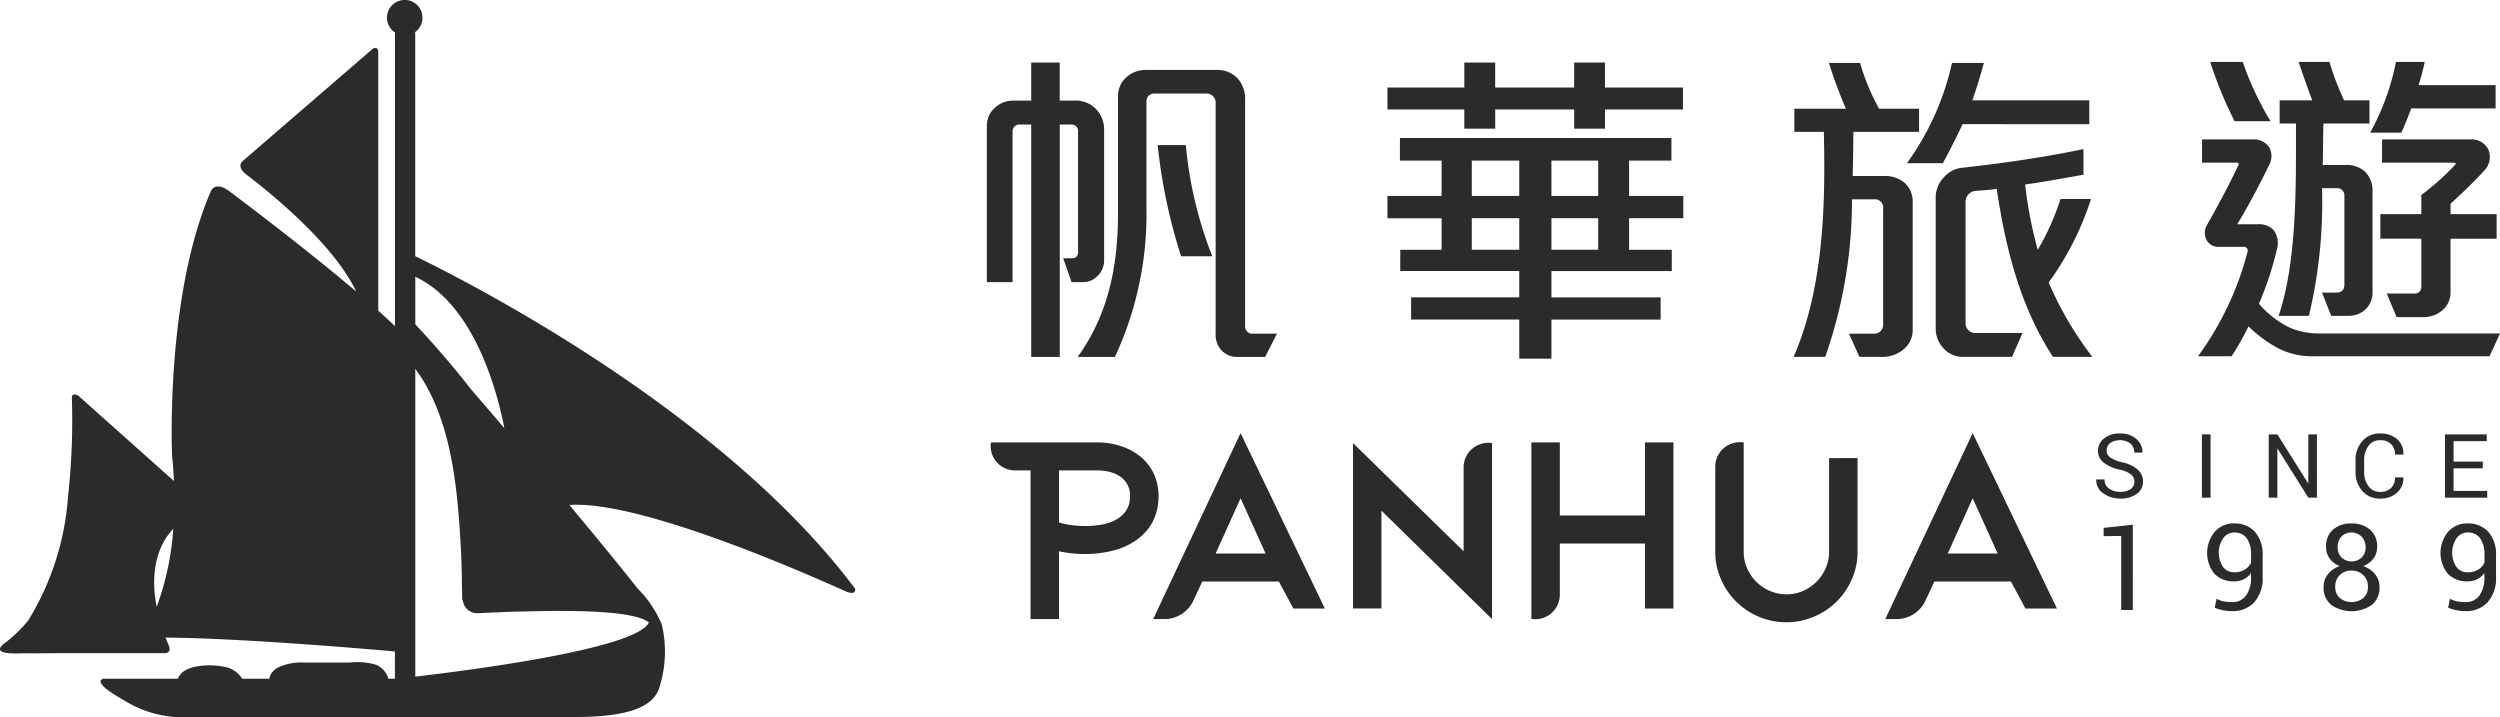 <svg xmlns="http://www.w3.org/2000/svg" width="190" height="54.502" viewBox="0 0 190 54.502"><g transform="translate(-570.485 -36)"><path d="M1073.946,336.366c2.7,0,7.634.233,8.315-2.29a8.954,8.954,0,0,0,.172-4.743,8.519,8.519,0,0,0-1.834-2.733c-1.439-1.825-3.275-4.057-5.193-6.351,5.143-.362,16.974,4.746,20.967,6.549.806.36.769-.114.761-.176-10.081-13.483-29.356-23.3-33.439-25.281v-17h-.055a1.349,1.349,0,1,0-1.487,0v22.314c-.386-.372-.812-.765-1.268-1.174V285.846c0-.51-.405-.282-.405-.282l-9.905,8.552c-.106.1-.422.467.268,1.005,1.872,1.425,6.671,5.311,8.361,8.9-3.431-2.912-7.664-6.135-9.612-7.6-1.135-.856-1.439,0-1.439,0-3.487,8.091-2.938,20.106-2.938,20.106.07.658.112,1.285.141,1.9l-7.286-6.5c-.194-.093-.484-.173-.471.2a52.744,52.744,0,0,1-.3,7.557,20.65,20.65,0,0,1-3.025,9.352,10.35,10.35,0,0,1-1.905,1.806c-.941.847,1.2.674,1.641.678,1.017.012,2.035-.011,3.052-.011q3.1,0,6.2,0l1.376,0c.583,0,.336-.533.349-.533-.09-.217-.191-.441-.27-.65,5.407.043,14.038.755,17.431,1.054v2.075h-.5c-.025-.09-.045-.156-.05-.168a1.7,1.7,0,0,0-.844-.884,5.048,5.048,0,0,0-2-.183h-3.531a4.135,4.135,0,0,0-1.977.394,1.318,1.318,0,0,0-.593.641,1.983,1.983,0,0,0-.045.2h-2.068a1.951,1.951,0,0,0-1.392-.912,5.6,5.6,0,0,0-2.176,0c-.883.186-1.2.585-1.312.912h-5.684c-.853.3,1.339,1.494,1.571,1.627a8.427,8.427,0,0,0,4.077,1.292Zm-29.9-8.37c-.68-3.481.62-5.283,1.261-5.931A21.327,21.327,0,0,1,1044.041,328Zm19.653-25.094c4.471,2.1,6.215,8.663,6.77,11.509-.925-1.083-1.8-2.1-2.592-3.024-1.537-1.986-3.223-3.851-4.178-4.874Zm17.756,26.267c-.863,2-13.53,3.633-17.756,4.125V309.9c2.843,3.82,3.249,9.463,3.483,14.052.061,1.177.052,2.352.087,3.53a.029.029,0,0,0,.046,0,1.086,1.086,0,0,0,1.173.989l2.265-.1C1074.14,328.283,1080.065,328.109,1081.451,329.169Z" transform="translate(-461.652 -245.87)" fill="#2d2a2a"/><g transform="translate(645.485 40.704)"><path d="M8.319,16.343a1.483,1.483,0,0,1-1,.383H6.439L5.8,14.909h.746a.416.416,0,0,0,.387-.408V5.286a.484.484,0,0,0-.49-.537h-.9V22.409H3.373V4.749H2.449a.511.511,0,0,0-.494.562V16.726H0V4.876A1.806,1.806,0,0,1,.618,3.469a2,2,0,0,1,1.337-.539H3.373V.038H5.537V2.929H6.826a2.121,2.121,0,0,1,1.418.59,2.241,2.241,0,0,1,.67,1.638v9.905a1.64,1.64,0,0,1-.6,1.28M21.15,22.409H19.113a1.621,1.621,0,0,1-1.289-.512,1.726,1.726,0,0,1-.435-1.278V3.033a.692.692,0,0,0-.645-.64h-4.07a.578.578,0,0,0-.542.614v8.139a25.7,25.7,0,0,1-2.4,11.262H6.906C9.222,19.183,9.968,15.55,9.968,11.48V2.548a1.893,1.893,0,0,1,.6-1.358A2.144,2.144,0,0,1,12,.6h5.489a2.1,2.1,0,0,1,1.573.641,2.353,2.353,0,0,1,.565,1.689v17.1a.56.56,0,0,0,.466.614h1.955Zm-6.387-7.652a41.609,41.609,0,0,1-1.779-8.447h2.138a30.672,30.672,0,0,0,2.01,8.447Z" transform="translate(0 0.013)" fill="#2d2a2a"/><path d="M39.335,3.6v1.46H36.993V3.6h-6v1.46H28.644V3.6H22.8V1.933h5.845V.038H30.99V1.933h6V.038h2.342V1.933H45.26V3.6Zm1.831,8.269v2.4h3.245v1.614H35.265v2h8.3v1.689h-8.3v2.969H32.82V19.568H24.6V17.879H32.82v-2H23.776V14.269h3.142v-2.4H22.8V10.174h4.119V7.487H23.75V5.771H44.384V7.487H41.166v2.687h4.121v1.691ZM32.82,7.487H29.212v2.687H32.82Zm0,4.378H29.212v2.4H32.82Zm6-4.378H35.265v2.687H38.82Zm0,4.378H35.265v2.4H38.82Z" transform="translate(7.644 0.013)" fill="#2d2a2a"/><path d="M50.456,5.3c0,.947-.025,2.56-.052,3.352h2.373a2.314,2.314,0,0,1,1.6.539,1.959,1.959,0,0,1,.59,1.536v9.7a1.888,1.888,0,0,1-.64,1.355A2.49,2.49,0,0,1,52.7,22.4H50.92l-.8-1.766h1.905a.665.665,0,0,0,.694-.716V11.14a.631.631,0,0,0-.694-.717H50.355A36.026,36.026,0,0,1,48.319,22.4h-2.4c2.191-5.067,2.445-11.083,2.294-17.1H45.972V3.539h3.92A35.941,35.941,0,0,1,48.6.057h2.367a16.8,16.8,0,0,0,1.445,3.482h3.039V5.3Zm8.3-.589c-.387.846-1.058,2.174-1.5,2.969H54.528A20.546,20.546,0,0,0,57.954.057h2.422c-.258.973-.542,1.895-.876,2.842h8.888V4.716ZM65.629,22.4c-2.472-3.789-3.6-8.216-4.276-12.772-.489.076-1.134.128-1.622.154a.844.844,0,0,0-.746.921v9.19a.729.729,0,0,0,.72.69h3.609l-.8,1.817H58.83a1.98,1.98,0,0,1-1.6-.741,2.163,2.163,0,0,1-.515-1.433v-9.88a2.254,2.254,0,0,1,.59-1.563,2.172,2.172,0,0,1,1.29-.743c3.039-.333,6.311-.792,9.35-1.433V8.555c-1.315.23-2.964.539-4.431.743a32.415,32.415,0,0,0,.955,4.964A18.743,18.743,0,0,0,66.2,10.4h2.319A22.43,22.43,0,0,1,65.3,16.746,26.636,26.636,0,0,0,68.62,22.4Z" transform="translate(15.398 0.02)" fill="#2d2a2a"/><path d="M91.09,22.372H77.59a5.673,5.673,0,0,1-2.476-.563,9.616,9.616,0,0,1-2.342-1.715,18.428,18.428,0,0,1-1.289,2.279h-2.55a23.376,23.376,0,0,0,3.786-8.012.3.3,0,0,0-.28-.306H70.506a.987.987,0,0,1-.929-.537,1.17,1.17,0,0,1,0-1.052c.9-1.587,1.752-3.172,2.422-4.607.053-.1.027-.2-.1-.2H69.243V5.888h3.916a1.373,1.373,0,0,1,1.208.64,1.409,1.409,0,0,1-.049,1.355c-.644,1.333-1.546,3.048-2.4,4.454h1.57a1.526,1.526,0,0,1,1.186.435,1.681,1.681,0,0,1,.258,1.485,25.126,25.126,0,0,1-1.365,4.12A7.269,7.269,0,0,0,75.914,20.2a5.625,5.625,0,0,0,2.218.436H91.887ZM71.714,4.506A31.461,31.461,0,0,1,69.861,0h2.472a23.246,23.246,0,0,0,2.115,4.505Zm9.972,14.282a1.878,1.878,0,0,1-1.367.512H79.057l-.694-1.766h.977c.414,0,.721-.1.721-.614V10.162a.538.538,0,0,0-.489-.562h-1.21a37.013,37.013,0,0,1-1,9.7H75.065C76.483,15.077,76.38,9.24,76.38,4.685H75.141V2.919h2.476c-.284-.743-.8-2.2-1.031-2.918h2.342a19.519,19.519,0,0,0,1.111,2.918h1.928V4.685h-3.5c-.027.921-.027,2.252-.053,3.148H80.14a2.063,2.063,0,0,1,1.521.537A2.034,2.034,0,0,1,82.2,9.856v7.7a1.743,1.743,0,0,1-.515,1.23M85.136,3.532c-.178.512-.489,1.282-.746,1.844H82.02A18.554,18.554,0,0,0,83.98,0h2.186c-.1.511-.306,1.254-.462,1.765h5.849V3.532Zm2.991,9.907v4.045a1.776,1.776,0,0,1-.515,1.3,2.2,2.2,0,0,1-1.546.614H84.029l-.746-1.792H85.42a.494.494,0,0,0,.489-.562v-3.61H82.793V11.571h3.115v-1.46a19.115,19.115,0,0,0,2.577-2.3c.076-.078.028-.153-.1-.153H82.923V5.888h6.7a1.431,1.431,0,0,1,1.365.741,1.473,1.473,0,0,1-.28,1.612c-.773.846-1.755,1.793-2.577,2.534v.795h3.5v1.868Z" transform="translate(23.113 0.001)" fill="#2d2a2a"/><path d="M12.588,23.941a3.733,3.733,0,0,0-1.035-1.285,4.642,4.642,0,0,0-1.493-.779,5.852,5.852,0,0,0-1.779-.265H.239a1.844,1.844,0,0,0,1.827,2.129h1.18v11.3H5.409V29.885a8.148,8.148,0,0,0,1.015.162q.5.048,1,.048a8.53,8.53,0,0,0,2.039-.248,5.38,5.38,0,0,0,1.78-.78,4.14,4.14,0,0,0,1.253-1.359,4.341,4.341,0,0,0,.1-3.767m-2.1,2.881a2.349,2.349,0,0,1-.8.69,3.453,3.453,0,0,1-1.091.356,7.369,7.369,0,0,1-1.159.1,9.1,9.1,0,0,1-1.005-.058A6.035,6.035,0,0,1,5.409,27.7V23.742H8.281a4.091,4.091,0,0,1,.927.1,2.541,2.541,0,0,1,.805.336,1.715,1.715,0,0,1,.793,1.517,1.871,1.871,0,0,1-.314,1.123" transform="translate(0.076 7.306)" fill="#2d2a2a"/><path d="M29.247,23.481h0v6.394L20.84,21.654V34.224H23V26.79l8.407,8.24V21.654a1.879,1.879,0,0,0-2.163,1.826" transform="translate(6.988 7.317)" fill="#2d2a2a"/><path d="M39.626,21.611v5.554H33.155V21.611H30.993V35.029a1.868,1.868,0,0,0,2.162-1.816V29.3h6.471v4.939h2.163V21.611Z" transform="translate(10.392 7.305)" fill="#2d2a2a"/><path d="M50.111,22.808v7.1a3.116,3.116,0,0,1-.258,1.26A3.314,3.314,0,0,1,48.129,32.9a3.075,3.075,0,0,1-1.254.258,3.164,3.164,0,0,1-1.263-.257,3.287,3.287,0,0,1-1.733-1.725,3.108,3.108,0,0,1-.258-1.258v-8.3a1.869,1.869,0,0,0-2.163,1.816v6.467a5.159,5.159,0,0,0,.43,2.1,5.427,5.427,0,0,0,2.866,2.854,5.4,5.4,0,0,0,4.214,0,5.4,5.4,0,0,0,2.876-2.854,5.159,5.159,0,0,0,.43-2.1v-7.1Z" transform="translate(13.901 7.306)" fill="#2d2a2a"/><path d="M57.778,21.085,51.135,35.219h.889a2.435,2.435,0,0,0,2.1-1.268l.744-1.586h5.819l1.1,2.049h2.393Zm-1.895,9.149,1.895-4.2,1.9,4.2Z" transform="translate(17.146 7.128)" fill="#2d2a2a"/><path d="M16.11,21.085,9.467,35.219h.889a2.432,2.432,0,0,0,2.1-1.268h0l.744-1.586H19.02l1.1,2.049h2.394Zm-1.895,9.149,1.895-4.2,1.9,4.2Z" transform="translate(3.174 7.128)" fill="#2d2a2a"/><path d="M66.04,24.774a.7.7,0,0,0-.25-.55,2.106,2.106,0,0,0-.884-.373,2.965,2.965,0,0,1-1.2-.535,1.113,1.113,0,0,1-.431-.892,1.171,1.171,0,0,1,.463-.941,1.847,1.847,0,0,1,1.2-.377,1.789,1.789,0,0,1,1.266.434,1.269,1.269,0,0,1,.454,1l-.007.02H66.03a.885.885,0,0,0-.28-.684,1.382,1.382,0,0,0-1.556-.041.714.714,0,0,0-.262.574.632.632,0,0,0,.283.523,2.728,2.728,0,0,0,.917.369,2.63,2.63,0,0,1,1.164.554,1.187,1.187,0,0,1,.4.909,1.106,1.106,0,0,1-.478.935,2.045,2.045,0,0,1-1.25.355,2.163,2.163,0,0,1-1.282-.393,1.177,1.177,0,0,1-.541-1.045l.005-.02h.626a.81.81,0,0,0,.343.705,1.445,1.445,0,0,0,.848.24,1.323,1.323,0,0,0,.784-.206.654.654,0,0,0,.29-.562" transform="translate(21.172 7.134)" fill="#2d2a2a"/><rect width="0.657" height="4.812" transform="translate(92.345 28.308)" fill="#2d2a2a"/><path d="M76.623,25.968h-.654l-2.333-3.721-.019.008v3.713h-.656V21.156h.656l2.331,3.714.02-.007V21.156h.654Z" transform="translate(24.464 7.152)" fill="#2d2a2a"/><path d="M81.531,24.442l.007.019a1.451,1.451,0,0,1-.479,1.136,1.837,1.837,0,0,1-1.3.458,1.716,1.716,0,0,1-1.338-.578A2.114,2.114,0,0,1,77.9,24.01v-.856a2.127,2.127,0,0,1,.518-1.47,1.712,1.712,0,0,1,1.338-.578,1.89,1.89,0,0,1,1.307.434,1.437,1.437,0,0,1,.473,1.152l-.007.019H80.9a1.068,1.068,0,0,0-.3-.8,1.158,1.158,0,0,0-.845-.294,1.03,1.03,0,0,0-.873.439,1.781,1.781,0,0,0-.326,1.09v.86a1.788,1.788,0,0,0,.326,1.1,1.033,1.033,0,0,0,.873.439,1.158,1.158,0,0,0,.845-.293,1.072,1.072,0,0,0,.3-.807Z" transform="translate(26.12 7.134)" fill="#2d2a2a"/><path d="M85.863,23.737H83.645v1.718H86.2v.512H82.99V21.156h3.175v.514H83.645v1.556h2.218Z" transform="translate(27.827 7.152)" fill="#2d2a2a"/><path d="M65.781,32.768H64.9V27.142l-1.335.016v-.63l2.217-.242Z" transform="translate(21.313 8.886)" fill="#2d2a2a"/><path d="M71.372,32.194A1.249,1.249,0,0,0,72.4,31.71a2.265,2.265,0,0,0,.389-1.44v-.293a1.455,1.455,0,0,1-.547.479,1.643,1.643,0,0,1-.734.162,1.981,1.981,0,0,1-1.5-.581,2.521,2.521,0,0,1,.035-3.2,1.893,1.893,0,0,1,1.431-.624,2.1,2.1,0,0,1,1.61.633,2.654,2.654,0,0,1,.589,1.867v1.545a2.733,2.733,0,0,1-.637,1.945,2.189,2.189,0,0,1-1.665.677,3.846,3.846,0,0,1-.7-.066,2.47,2.47,0,0,1-.637-.2l.134-.676a2,2,0,0,0,.549.2,3.537,3.537,0,0,0,.657.055m.138-2.265a1.475,1.475,0,0,0,.813-.209,1.211,1.211,0,0,0,.469-.533v-.561a2.089,2.089,0,0,0-.33-1.285,1.124,1.124,0,0,0-.96-.436,1.027,1.027,0,0,0-.825.428,1.975,1.975,0,0,0-.024,2.181,1.024,1.024,0,0,0,.857.413" transform="translate(23.288 8.862)" fill="#2d2a2a"/><path d="M80.152,28a1.43,1.43,0,0,1-.287.888,1.693,1.693,0,0,1-.774.567,1.944,1.944,0,0,1,.9.614,1.5,1.5,0,0,1,.339.965,1.666,1.666,0,0,1-.59,1.376,2.728,2.728,0,0,1-3.073,0,1.671,1.671,0,0,1-.585-1.376,1.519,1.519,0,0,1,.332-.965,1.9,1.9,0,0,1,.9-.614,1.649,1.649,0,0,1-.766-.567A1.456,1.456,0,0,1,76.269,28a1.662,1.662,0,0,1,.53-1.319,2.057,2.057,0,0,1,1.406-.464,2.088,2.088,0,0,1,1.4.464A1.645,1.645,0,0,1,80.152,28m-.7,3.015a1.162,1.162,0,0,0-.354-.874,1.227,1.227,0,0,0-.893-.341,1.207,1.207,0,0,0-.895.341,1.184,1.184,0,0,0-.343.874,1.109,1.109,0,0,0,.342.864,1.448,1.448,0,0,0,1.8,0,1.108,1.108,0,0,0,.343-.863m-.182-3a1.109,1.109,0,0,0-.3-.8,1.092,1.092,0,0,0-1.525-.011,1.118,1.118,0,0,0-.292.808,1.079,1.079,0,0,0,.294.792,1.132,1.132,0,0,0,1.529,0,1.071,1.071,0,0,0,.3-.792" transform="translate(25.511 8.863)" fill="#2d2a2a"/><path d="M84.653,32.194a1.249,1.249,0,0,0,1.031-.484,2.265,2.265,0,0,0,.389-1.44v-.293a1.455,1.455,0,0,1-.547.479,1.643,1.643,0,0,1-.734.162,1.981,1.981,0,0,1-1.5-.581,2.521,2.521,0,0,1,.035-3.2,1.893,1.893,0,0,1,1.431-.624,2.1,2.1,0,0,1,1.61.633,2.654,2.654,0,0,1,.589,1.867v1.545a2.733,2.733,0,0,1-.637,1.945,2.189,2.189,0,0,1-1.665.677,3.845,3.845,0,0,1-.7-.066,2.469,2.469,0,0,1-.637-.2l.134-.676a2,2,0,0,0,.549.2,3.537,3.537,0,0,0,.657.055m.138-2.265a1.475,1.475,0,0,0,.813-.209,1.211,1.211,0,0,0,.469-.533v-.561a2.089,2.089,0,0,0-.33-1.285,1.124,1.124,0,0,0-.96-.436,1.027,1.027,0,0,0-.825.428,1.975,1.975,0,0,0-.024,2.181,1.024,1.024,0,0,0,.857.413" transform="translate(27.741 8.862)" fill="#2d2a2a"/></g></g></svg>